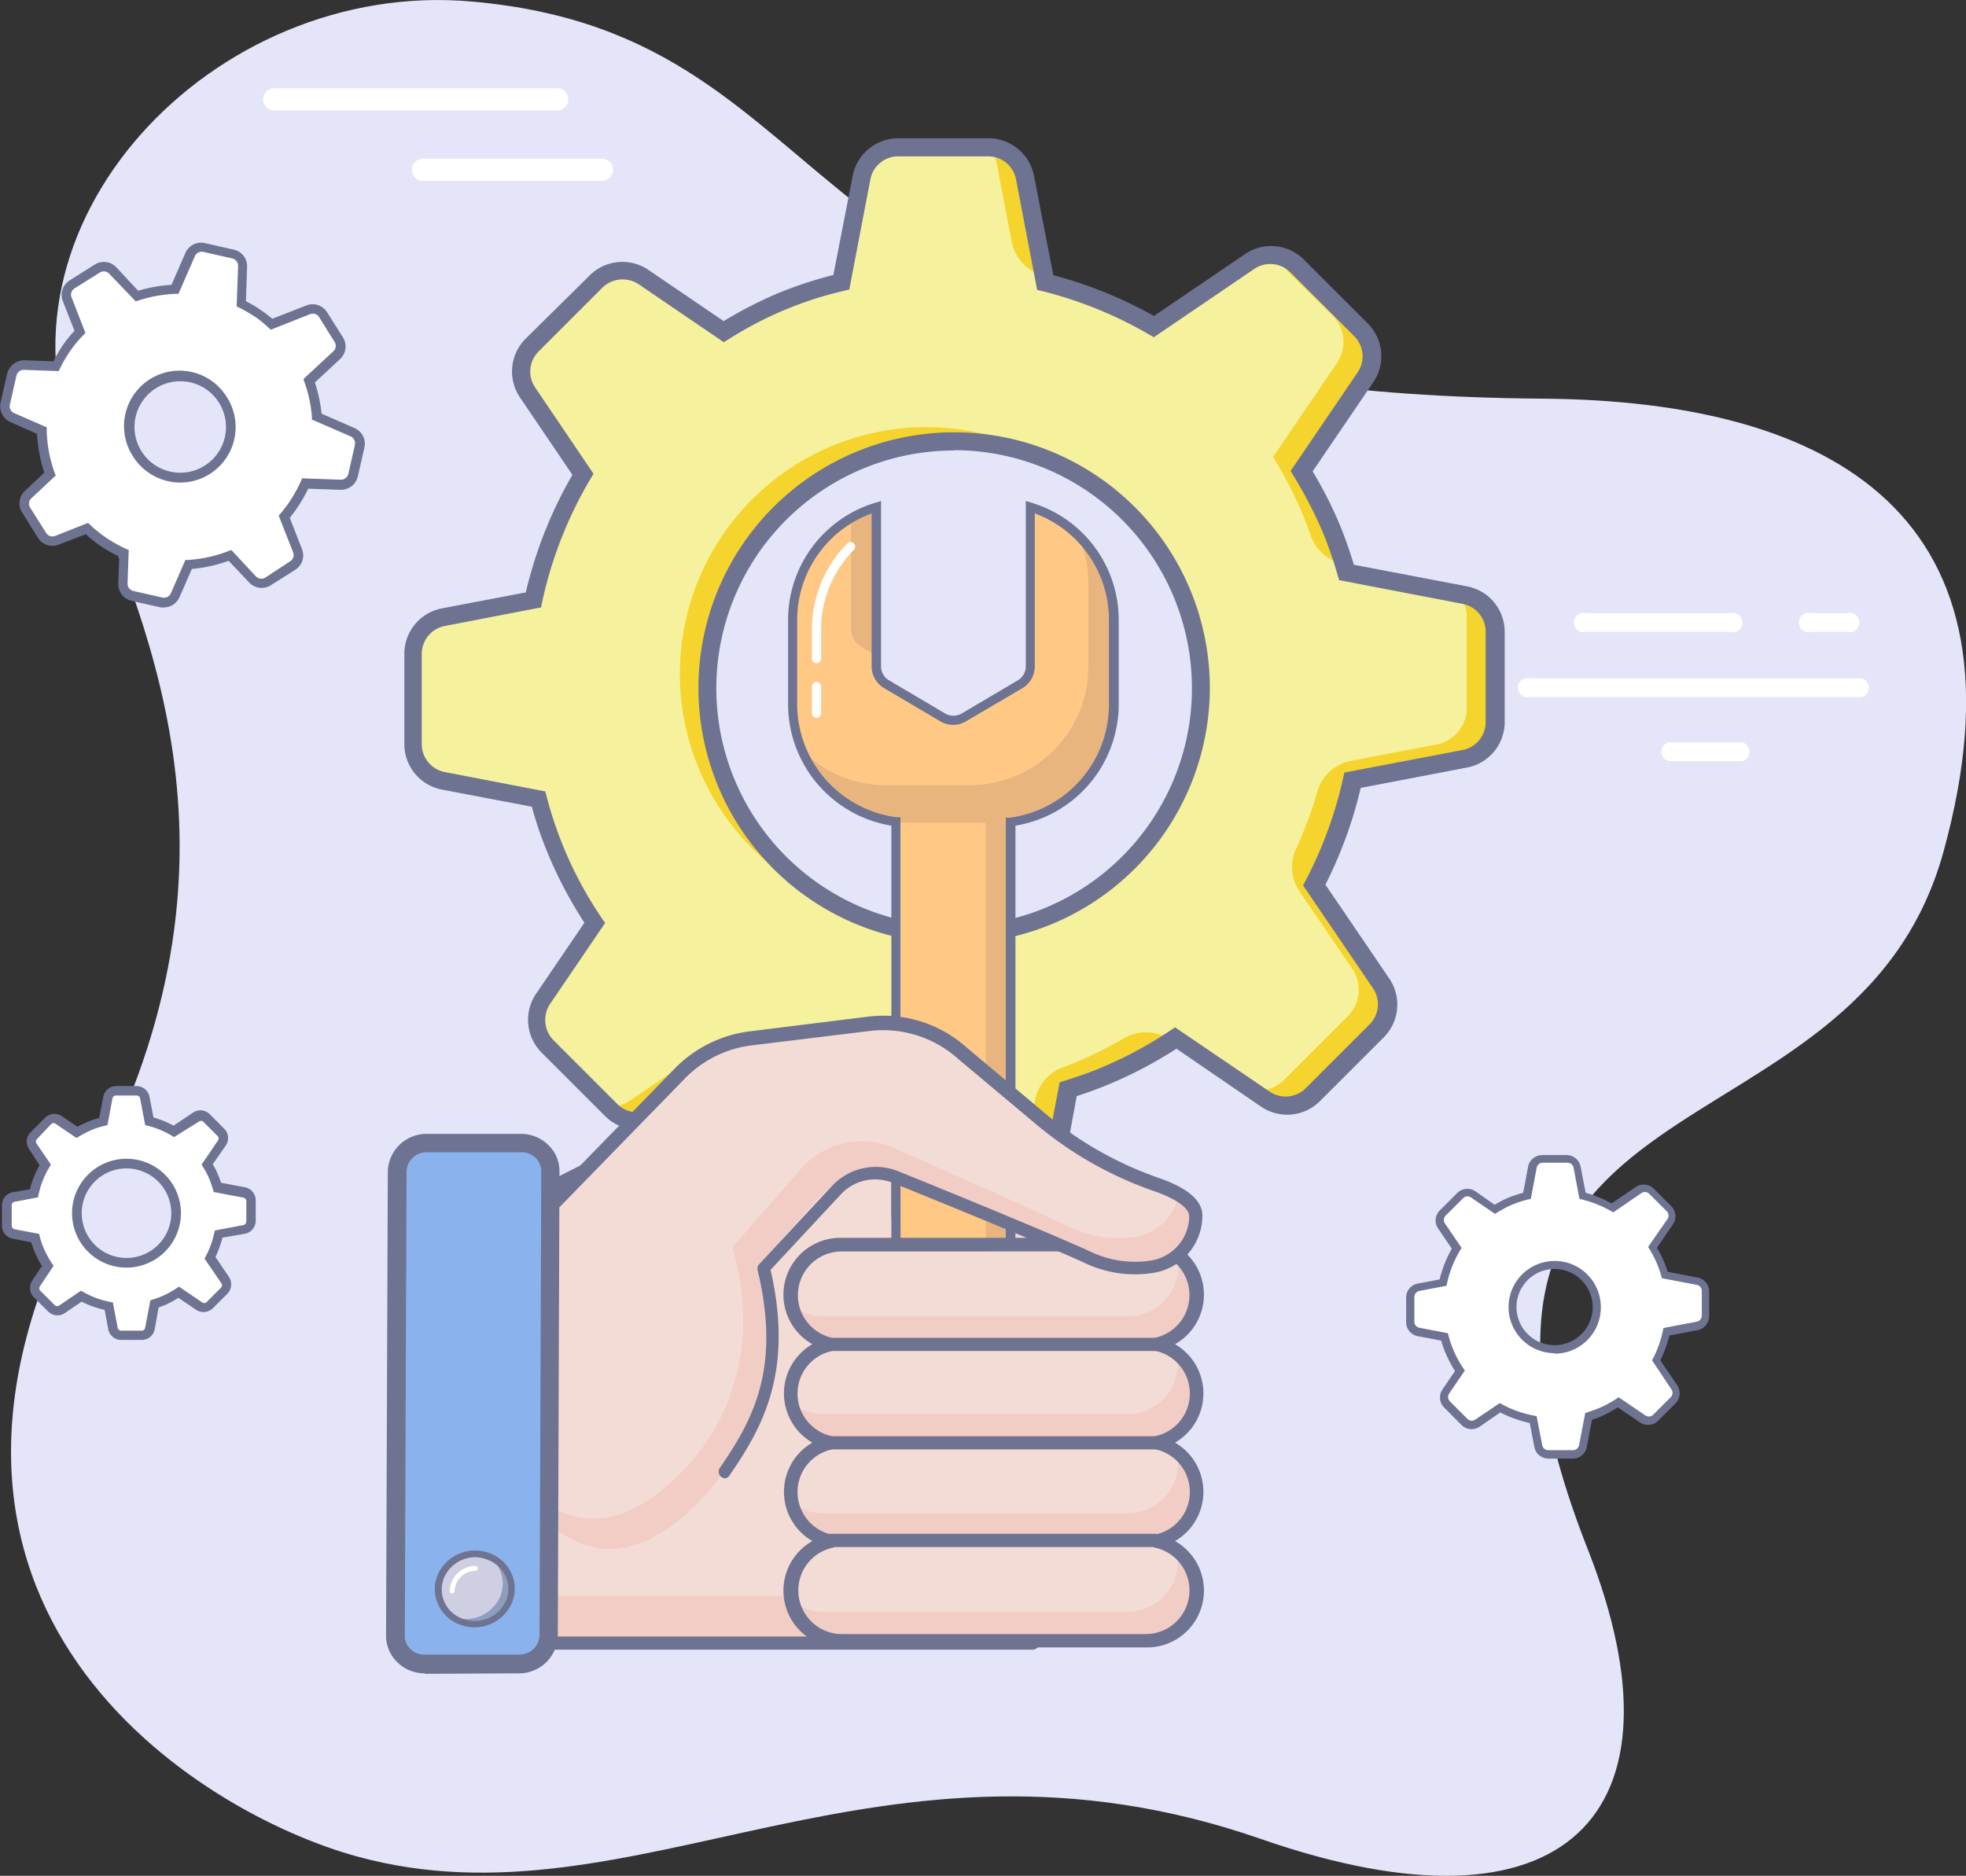<svg xmlns="http://www.w3.org/2000/svg" viewBox="0 0 203.29 194"><rect x="0" y="0" width="203.29" height="194" fill="#333333" stroke="none"/><defs><style>.a4d0efdc-2d74-4061-add4-e09544b82f73{fill:#e5e5f9;}.b674fbef-b758-4f70-9bbe-0ed3073e994c{fill:#fff;}.e1dc0ccc-e89e-4b44-bfff-6e09c157ee04{fill:#6e7392;}.a2669552-1d6c-4684-a110-4fbefc4e7bc5{fill:#f6f19d;}.b2650ae3-b8d9-4420-931c-4ae03ca4edd5{fill:#f6d42e;}.a21ff284-649d-4760-9304-edac586c6bb7{fill:#fe979b;}.b6049d02-67e9-4dc9-97fa-07ab9626f751{fill:#f3dcd6;}.ac92d399-e5d3-4327-b4c0-c601af1732f3{fill:#f1cdc6;}.e614d177-deec-42a0-8116-a9c9ac36cf88{fill:#6e7391;}.a65d7219-57ab-46f9-be28-af88c6d7288e{fill:#ffc885;}.a9cda02f-241b-44e2-9ae9-a4c678e3a5ad{fill:#e8b57e;}.b608a918-abfe-4d1e-b388-b8fccdcb2754{fill:#8ab3ed;}.b824bf27-f3d6-48ba-a79e-ed894aee33f4{fill:#ced0e2;}.af12b683-daa2-4874-bfa3-b0da3ee8c874{fill:#8f9dbf;}</style></defs><g id="bbbe2f6e-7b98-463f-90a6-9d415243f8e6" data-name="Layer 2"><g id="a2ef5e43-098f-457a-a015-182fb5d23c41" data-name="Layer 1"><path class="a4d0efdc-2d74-4061-add4-e09544b82f73" d="M8.14,47.49C-2.11,23.44,21.94-2.25,48.82.16,89.64,3.8,79.62,40.64,159.51,41.23c30.09.22,51,12.2,41.46,46.83C191.73,121.69,144,109,164.2,160.28c10.79,27.46-2.41,40.83-33.79,29.92C90.9,176.46,65.76,199.91,36.92,192c-16.29-4.45-51.33-25.73-28-68.95C26.51,90.41,16.23,66.45,8.14,47.49Z"/><path class="b674fbef-b758-4f70-9bbe-0ed3073e994c" d="M31.87,32l-3.81,1.5c-.4-.35-.81-.68-1.25-1a14.2,14.2,0,0,0-1.88-1.1l.14-3.86a1.27,1.27,0,0,0-1-1.28l-3-.68a1.26,1.26,0,0,0-1.44.73l-1.58,3.6a14.55,14.55,0,0,0-3.92.7L11.67,28a1.29,1.29,0,0,0-1.61-.21l-2.6,1.64A1.28,1.28,0,0,0,7,31l1.32,3.37a14.19,14.19,0,0,0-1.35,1.61A13.06,13.06,0,0,0,5.8,37.87l-3.31-.12a1.28,1.28,0,0,0-1.28,1l-.68,3a1.27,1.27,0,0,0,.73,1.44l3.08,1.34A14.52,14.52,0,0,0,5.18,49L2.92,51.15a1.26,1.26,0,0,0-.21,1.61l1.64,2.6a1.27,1.27,0,0,0,1.53.5l3.06-1.2a14.28,14.28,0,0,0,1.4,1.15A14,14,0,0,0,12.8,57.2l-.11,3.13a1.27,1.27,0,0,0,1,1.28l3,.68a1.28,1.28,0,0,0,1.45-.73l1.38-3.17a14.3,14.3,0,0,0,4.28-1l2.31,2.47a1.25,1.25,0,0,0,1.6.21l2.6-1.64a1.26,1.26,0,0,0,.51-1.53l-1.38-3.52c.27-.32.54-.66.8-1A14.41,14.41,0,0,0,31.58,50l3.68.13a1.26,1.26,0,0,0,1.28-1l.68-3a1.27,1.27,0,0,0-.73-1.45l-3.7-1.61a14.3,14.3,0,0,0-.8-3.71l2.85-2.65a1.28,1.28,0,0,0,.21-1.6l-1.64-2.6A1.27,1.27,0,0,0,31.87,32ZM21.37,48.6A5.24,5.24,0,1,1,23,41.37,5.24,5.24,0,0,1,21.37,48.6Z"/><path class="e1dc0ccc-e89e-4b44-bfff-6e09c157ee04" d="M17,62.82a1.72,1.72,0,0,1-.39,0l-3-.68a1.77,1.77,0,0,1-1.38-1.79l.1-2.79a14.27,14.27,0,0,1-2.24-1.31,13.57,13.57,0,0,1-1.22-1L6.06,56.33a1.78,1.78,0,0,1-2.14-.71L2.29,53a1.75,1.75,0,0,1,.29-2.23l2-1.89a15.26,15.26,0,0,1-.75-4L1.06,43.64a1.78,1.78,0,0,1-1-2l.68-3a1.83,1.83,0,0,1,1.79-1.38l3,.11a15,15,0,0,1,1-1.72A13.93,13.93,0,0,1,7.7,34.21L6.49,31.13A1.77,1.77,0,0,1,7.2,29l2.6-1.64a1.76,1.76,0,0,1,2.23.29l2.26,2.42a14.87,14.87,0,0,1,3.44-.61l1.45-3.32a1.77,1.77,0,0,1,2-1l3,.68a1.75,1.75,0,0,1,1.37,1.78l-.12,3.55a12.78,12.78,0,0,1,1.66,1,12.16,12.16,0,0,1,1.06.82l3.53-1.38a1.76,1.76,0,0,1,2.14.7l1.64,2.6a1.78,1.78,0,0,1-.29,2.24l-2.61,2.43a15.18,15.18,0,0,1,.69,3.22l3.43,1.5a1.76,1.76,0,0,1,1,2l-.68,3a1.8,1.8,0,0,1-1.78,1.38l-3.35-.12a15.2,15.2,0,0,1-1.28,2.18c-.2.29-.41.56-.63.83l1.27,3.24a1.77,1.77,0,0,1-.7,2.14L28,60.53a1.77,1.77,0,0,1-2.24-.29L23.64,58a14.61,14.61,0,0,1-3.8.84l-1.27,2.9A1.77,1.77,0,0,1,17,62.82Zm-7.9-8.74.23.21a13.27,13.27,0,0,0,1.34,1.11A14.72,14.72,0,0,0,13,56.75l.31.13-.12,3.46a.77.77,0,0,0,.6.78l3,.68a.78.78,0,0,0,.88-.44l1.5-3.45.31,0A14.06,14.06,0,0,0,23.6,57l.32-.12,2.53,2.72a.79.79,0,0,0,1,.13L30,58.05a.77.77,0,0,0,.31-.93l-1.49-3.79.2-.23c.26-.32.52-.64.77-1a14.65,14.65,0,0,0,1.32-2.32l.13-.31,4,.14a.77.77,0,0,0,.78-.6l.68-3a.78.78,0,0,0-.45-.88l-4-1.74,0-.3a13.66,13.66,0,0,0-.77-3.57l-.11-.31,3.09-2.87a.76.76,0,0,0,.12-1L33,32.8a.76.76,0,0,0-.93-.31L28,34.1l-.22-.2a13.46,13.46,0,0,0-1.2-1,15.65,15.65,0,0,0-1.82-1.07l-.29-.14.15-4.18a.78.78,0,0,0-.6-.78l-3-.68a.77.77,0,0,0-.87.45l-1.7,3.89h-.32a13.91,13.91,0,0,0-3.78.68l-.31.1L11.3,28.32a.76.76,0,0,0-1-.12l-2.6,1.63a.76.76,0,0,0-.3.93l1.43,3.67-.22.23a13.92,13.92,0,0,0-1.3,1.56,14.44,14.44,0,0,0-1.1,1.87l-.14.29-3.62-.13h0a.77.77,0,0,0-.75.6l-.68,3a.76.76,0,0,0,.44.87l3.37,1.47v.32a13.91,13.91,0,0,0,.81,4.36l.12.31L3.26,51.52a.76.76,0,0,0-.13,1l1.64,2.6a.78.78,0,0,0,.93.31Zm9.54-4.17a5.8,5.8,0,0,1-4.87-2.68,5.74,5.74,0,1,1,9.71-6.12,5.74,5.74,0,0,1-4.84,8.8Zm0-10.48a4.73,4.73,0,1,0,4,2.21A4.71,4.71,0,0,0,18.57,39.43Z"/><path class="b674fbef-b758-4f70-9bbe-0ed3073e994c" d="M175.49,132.53l-3.35-.63a12.49,12.49,0,0,0-.43-1.26,12.25,12.25,0,0,0-.84-1.61l1.81-2.65a1.06,1.06,0,0,0-.13-1.34l-1.81-1.81a1,1,0,0,0-1.33-.12L166.7,125a11.73,11.73,0,0,0-3.07-1.25l-.56-3a1.06,1.06,0,0,0-1-.86h-2.55a1.06,1.06,0,0,0-1,.86l-.56,3a11.09,11.09,0,0,0-1.66.54,11.3,11.3,0,0,0-1.66.86l-2.28-1.54a1,1,0,0,0-1.34.12l-1.8,1.81a1.06,1.06,0,0,0-.13,1.34l1.57,2.31a11.9,11.9,0,0,0-1.4,3.54l-2.53.49a1,1,0,0,0-.86,1v2.56a1,1,0,0,0,.86,1l2.68.51a12.57,12.57,0,0,0,.47,1.43,12,12,0,0,0,1.11,2.07l-1.46,2.15a1.06,1.06,0,0,0,.13,1.34l1.81,1.8a1,1,0,0,0,1.33.13l2.38-1.62a12.09,12.09,0,0,0,3.44,1.23l.53,2.76a1,1,0,0,0,1,.85h2.55a1,1,0,0,0,1-.85l.59-3.09a9.35,9.35,0,0,0,1-.36,11.92,11.92,0,0,0,2-1.08l2.53,1.72a1.06,1.06,0,0,0,1.34-.13l1.8-1.8a1.06,1.06,0,0,0,.13-1.34l-1.89-2.78a11.93,11.93,0,0,0,1.08-3l3.18-.6a1.06,1.06,0,0,0,.85-1v-2.55A1.06,1.06,0,0,0,175.49,132.53Zm-14.74,7a4.36,4.36,0,1,1,4.36-4.36A4.36,4.36,0,0,1,160.75,139.54Z"/><path class="e1dc0ccc-e89e-4b44-bfff-6e09c157ee04" d="M162.65,150.85H160.1a1.47,1.47,0,0,1-1.44-1.19l-.48-2.49a12.76,12.76,0,0,1-3.05-1.09L153,147.55a1.47,1.47,0,0,1-1.87-.17l-1.8-1.81a1.46,1.46,0,0,1-.18-1.86l1.3-1.92a12.81,12.81,0,0,1-1-1.91,11.63,11.63,0,0,1-.43-1.23l-2.42-.46a1.47,1.47,0,0,1-1.2-1.44v-2.56a1.47,1.47,0,0,1,1.2-1.44l2.26-.43a12.41,12.41,0,0,1,1.26-3.18l-1.42-2.09a1.47,1.47,0,0,1,.18-1.87l1.8-1.8a1.48,1.48,0,0,1,1.87-.18l2,1.4a11.68,11.68,0,0,1,1.49-.76,12.51,12.51,0,0,1,1.46-.48l.51-2.7a1.48,1.48,0,0,1,1.45-1.2H162a1.48,1.48,0,0,1,1.44,1.2l.52,2.7a12.37,12.37,0,0,1,2.69,1.1l2.49-1.7a1.48,1.48,0,0,1,1.87.18l1.8,1.8a1.47,1.47,0,0,1,.18,1.87l-1.66,2.44a11.41,11.41,0,0,1,.73,1.43c.14.33.26.68.38,1.05l3.09.6a1.46,1.46,0,0,1,1.2,1.44v2.55a1.48,1.48,0,0,1-1.2,1.45l-2.91.55a12.52,12.52,0,0,1-.94,2.57l1.75,2.58a1.47,1.47,0,0,1-.17,1.86l-1.81,1.81a1.48,1.48,0,0,1-1.87.17l-2.3-1.56a13.19,13.19,0,0,1-1.86,1c-.27.11-.54.2-.81.29l-.54,2.85A1.47,1.47,0,0,1,162.65,150.85Zm-7.57-5.74.22.12a11.44,11.44,0,0,0,3.32,1.18l.27.05.58,3a.64.64,0,0,0,.63.52h2.55a.64.64,0,0,0,.63-.52l.64-3.33.23-.07c.33-.11.66-.22,1-.35a11.61,11.61,0,0,0,2-1.05l.23-.15,2.76,1.88a.64.64,0,0,0,.81-.08l1.81-1.81a.63.63,0,0,0,.07-.81l-2-3,.12-.23a11.43,11.43,0,0,0,1-2.85l.05-.26,3.45-.66a.64.64,0,0,0,.52-.63v-2.55a.64.64,0,0,0-.52-.63h0l-3.6-.68-.07-.25a11.39,11.39,0,0,0-.42-1.21,11,11,0,0,0-.8-1.55l-.14-.23,2-2.88a.64.64,0,0,0-.07-.81l-1.81-1.8a.64.64,0,0,0-.81-.08l-2.92,2-.23-.14a11.72,11.72,0,0,0-3-1.2l-.26-.06-.61-3.23a.63.63,0,0,0-.63-.51h-2.55a.63.63,0,0,0-.63.51l-.61,3.22-.26.07a10.45,10.45,0,0,0-1.6.51,11.4,11.4,0,0,0-1.61.84l-.23.14-2.49-1.7a.64.64,0,0,0-.81.08l-1.81,1.8a.64.64,0,0,0-.07.81l1.72,2.53-.14.23a11.43,11.43,0,0,0-1.36,3.42l-.06.27-2.8.53a.65.65,0,0,0-.52.63v2.56a.63.63,0,0,0,.52.62l2.94.56.07.25a10.12,10.12,0,0,0,.46,1.38,10.71,10.71,0,0,0,1.07,2l.16.23-1.62,2.38a.65.65,0,0,0,.07.81l1.81,1.81a.64.64,0,0,0,.81.08Zm5.67-5.16a4.77,4.77,0,1,1,4.78-4.77A4.78,4.78,0,0,1,160.75,140Zm0-8.71a3.94,3.94,0,1,0,3.94,3.94A3.95,3.95,0,0,0,160.75,131.24Z"/><path class="b674fbef-b758-4f70-9bbe-0ed3073e994c" d="M178.93,65.35H164a1,1,0,1,1,0-1.93h14.92a1,1,0,1,1,0,1.93Z"/><path class="b674fbef-b758-4f70-9bbe-0ed3073e994c" d="M180.14,78.72h-7.59a1,1,0,0,1,0-1.94h7.59a1,1,0,0,1,0,1.94Z"/><path class="b674fbef-b758-4f70-9bbe-0ed3073e994c" d="M192.51,72.09H158.22a1,1,0,1,1,0-1.93h34.29a1,1,0,0,1,0,1.93Z"/><path class="b674fbef-b758-4f70-9bbe-0ed3073e994c" d="M191,65.35h-3.73a1,1,0,1,1,0-1.93H191a1,1,0,1,1,0,1.93Z"/><path class="b674fbef-b758-4f70-9bbe-0ed3073e994c" d="M57.61,11.42H28.36a1.15,1.15,0,1,1,0-2.3H57.61a1.15,1.15,0,0,1,0,2.3Z"/><path class="b674fbef-b758-4f70-9bbe-0ed3073e994c" d="M62.24,18.71H43.75a1.15,1.15,0,1,1,0-2.3H62.24a1.15,1.15,0,0,1,0,2.3Z"/><path class="b674fbef-b758-4f70-9bbe-0ed3073e994c" d="M25.26,123.28l-2.77-.53a9.67,9.67,0,0,0-.36-1,9.42,9.42,0,0,0-.69-1.34l1.49-2.19a.87.87,0,0,0-.1-1.11l-1.49-1.49a.88.88,0,0,0-1.11-.11L18,117a10.06,10.06,0,0,0-2.54-1L15,113.53a.87.87,0,0,0-.86-.71H12a.87.87,0,0,0-.86.71L10.7,116a12.24,12.24,0,0,0-1.38.44,9.38,9.38,0,0,0-1.37.72l-1.88-1.28A.88.88,0,0,0,5,116l-1.49,1.5a.86.86,0,0,0-.1,1.1l1.3,1.91A9.73,9.73,0,0,0,3.5,123.4l-2.09.4a.86.86,0,0,0-.71.85v2.11a.88.88,0,0,0,.71.86l2.22.42A8.58,8.58,0,0,0,4,129.22a9.78,9.78,0,0,0,.92,1.72l-1.21,1.77a.88.88,0,0,0,.11,1.11l1.49,1.49a.88.88,0,0,0,1.11.11l2-1.34a9.93,9.93,0,0,0,2.84,1l.44,2.28a.88.88,0,0,0,.86.71h2.11a.87.87,0,0,0,.85-.71l.49-2.55a7,7,0,0,0,.84-.3,9.87,9.87,0,0,0,1.67-.89l2.09,1.42a.88.88,0,0,0,1.11-.1l1.49-1.5a.87.87,0,0,0,.11-1.1l-1.56-2.3a10.12,10.12,0,0,0,.89-2.45l2.63-.5a.86.86,0,0,0,.71-.85v-2.11A.88.88,0,0,0,25.26,123.28ZM13.08,130.6a5.13,5.13,0,1,1,5.13-5.13A5.14,5.14,0,0,1,13.08,130.6Z"/><path class="e1dc0ccc-e89e-4b44-bfff-6e09c157ee04" d="M14.65,138.58H12.54a1.37,1.37,0,0,1-1.35-1.11l-.37-2a9.93,9.93,0,0,1-2.38-.85l-1.72,1.17A1.36,1.36,0,0,1,5,135.66l-1.5-1.49a1.38,1.38,0,0,1-.16-1.74l1-1.5a9.91,9.91,0,0,1-.78-1.52,9.12,9.12,0,0,1-.33-.93l-1.91-.37A1.37,1.37,0,0,1,.2,126.76v-2.11a1.39,1.39,0,0,1,1.11-1.35L3.09,123a10.44,10.44,0,0,1,1-2.49L3,118.83a1.37,1.37,0,0,1,.17-1.74l1.49-1.49a1.38,1.38,0,0,1,1.74-.16L8,116.53A11.39,11.39,0,0,1,9.13,116a10,10,0,0,1,1.13-.38l.41-2.14A1.38,1.38,0,0,1,12,112.32h2.11a1.38,1.38,0,0,1,1.35,1.11l.41,2.14a10.45,10.45,0,0,1,2.08.85l2-1.35a1.38,1.38,0,0,1,1.74.16l1.49,1.5a1.37,1.37,0,0,1,.17,1.74L22,120.4a8.45,8.45,0,0,1,.56,1.13,7.47,7.47,0,0,1,.29.79l2.47.47a1.37,1.37,0,0,1,1.12,1.35v2.11a1.38,1.38,0,0,1-1.12,1.35L23,128a10.58,10.58,0,0,1-.72,2l1.39,2.06a1.38,1.38,0,0,1-.16,1.74l-1.49,1.49a1.39,1.39,0,0,1-1.75.17l-1.82-1.24A10.77,10.77,0,0,1,17,135l-.6.22L16,137.47A1.37,1.37,0,0,1,14.65,138.58Zm-6.28-5.09.27.15a9.26,9.26,0,0,0,2.7,1l.33.06.5,2.62a.37.37,0,0,0,.37.3h2.11a.36.36,0,0,0,.36-.3l.54-2.84.29-.09c.27-.09.53-.18.8-.29a9.05,9.05,0,0,0,1.59-.85l.28-.18,2.37,1.61a.37.37,0,0,0,.47,0l1.49-1.49a.37.37,0,0,0,.05-.47l-1.74-2.55.14-.27a8.92,8.92,0,0,0,.85-2.32l.08-.32,2.94-.56a.37.37,0,0,0,.31-.36v-2.11a.38.38,0,0,0-.31-.37h0l-3.07-.58-.08-.3c-.1-.33-.21-.66-.34-1a9.75,9.75,0,0,0-.66-1.27l-.16-.27,1.67-2.46a.38.38,0,0,0,0-.47l-1.5-1.5a.36.36,0,0,0-.47,0L18,117.6l-.27-.16a9,9,0,0,0-2.41-1l-.31-.08-.52-2.76a.37.37,0,0,0-.37-.3H12a.37.37,0,0,0-.37.3l-.52,2.76-.31.08a9.12,9.12,0,0,0-1.3.41,11,11,0,0,0-1.31.68l-.27.17-2.15-1.46a.36.36,0,0,0-.47,0L3.83,117.8a.37.37,0,0,0-.05.47l1.48,2.17-.16.28A9,9,0,0,0,4,123.5l-.07.33-2.42.46a.37.37,0,0,0-.3.36v2.11a.38.38,0,0,0,.3.37l2.53.48.08.3A9.19,9.19,0,0,0,4.48,129a10.2,10.2,0,0,0,.87,1.63l.19.28L4.15,133a.36.36,0,0,0,0,.47L5.68,135a.38.38,0,0,0,.47,0Zm4.71-2.39a5.63,5.63,0,1,1,5.63-5.63A5.64,5.64,0,0,1,13.08,131.1Zm0-10.26a4.63,4.63,0,1,0,4.63,4.63A4.63,4.63,0,0,0,13.08,120.84Z"/><path class="a2669552-1d6c-4684-a110-4fbefc4e7bc5" d="M151.45,61.55,139.2,59.21a43.59,43.59,0,0,0-1.59-4.58,45.1,45.1,0,0,0-3.05-5.91l6.6-9.72a3.86,3.86,0,0,0-.46-4.9l-6.61-6.61a3.86,3.86,0,0,0-4.9-.46l-9.91,6.74a43.75,43.75,0,0,0-11.23-4.57L106,18.36a3.86,3.86,0,0,0-3.79-3.13H92.84a3.86,3.86,0,0,0-3.79,3.13L87,29.19a42.53,42.53,0,0,0-6.08,1.95,43.81,43.81,0,0,0-6.09,3.16l-8.31-5.65a3.85,3.85,0,0,0-4.9.46L55,35.72a3.86,3.86,0,0,0-.47,4.9l5.75,8.45a43.82,43.82,0,0,0-5.15,13l-9.26,1.77a3.87,3.87,0,0,0-3.14,3.79V77a3.87,3.87,0,0,0,3.14,3.79l9.81,1.87a43.61,43.61,0,0,0,1.74,5.21,42.85,42.85,0,0,0,4.08,7.6l-5.35,7.86a3.86,3.86,0,0,0,.46,4.9l6.61,6.61a3.86,3.86,0,0,0,4.9.47l8.71-5.93a43.87,43.87,0,0,0,12.58,4.49l1.92,10.1a3.87,3.87,0,0,0,3.79,3.14h9.35a3.85,3.85,0,0,0,3.79-3.14l2.16-11.29c1.24-.39,2.48-.81,3.7-1.32a42.78,42.78,0,0,0,7.42-4l9.27,6.3a3.86,3.86,0,0,0,4.9-.46l6.61-6.61a3.86,3.86,0,0,0,.46-4.9l-6.92-10.18a43.75,43.75,0,0,0,4-10.82l11.63-2.21a3.86,3.86,0,0,0,3.13-3.79V65.34A3.84,3.84,0,0,0,151.45,61.55ZM98.66,96.67a25.52,25.52,0,1,1,25.51-25.52A25.51,25.51,0,0,1,98.66,96.67Z"/><path class="b2650ae3-b8d9-4420-931c-4ae03ca4edd5" d="M71.91,32.84l.41-.24-5.81-4A3.72,3.72,0,0,0,64.82,28Z"/><path class="b2650ae3-b8d9-4420-931c-4ae03ca4edd5" d="M116.37,32.31l.06-.05-.93-.42C115.78,32,116.08,32.14,116.37,32.31Z"/><path class="b2650ae3-b8d9-4420-931c-4ae03ca4edd5" d="M137.78,32.64a3.86,3.86,0,0,1,.47,4.9l-6.61,9.72a42.22,42.22,0,0,1,3.05,5.91q.44,1.06.81,2.13a4.48,4.48,0,0,0,3.39,3h0c-.37-1.22-.79-2.42-1.28-3.62a45.1,45.1,0,0,0-3.05-5.91l6.6-9.72a3.86,3.86,0,0,0-.46-4.9l-6.61-6.61a3.88,3.88,0,0,0-2.57-1.11Z"/><path class="b2650ae3-b8d9-4420-931c-4ae03ca4edd5" d="M85.85,93.22a25.52,25.52,0,0,1,22.7-45.59,25.41,25.41,0,0,0-13.47-3.45,25.52,25.52,0,0,0-9.23,49Z"/><path class="b2650ae3-b8d9-4420-931c-4ae03ca4edd5" d="M103.06,16.9,104.61,25a4.53,4.53,0,0,0,3.09,3.44l.22.07L106,18.36a3.86,3.86,0,0,0-3.69-3.13A3.83,3.83,0,0,1,103.06,16.9Z"/><path class="b2650ae3-b8d9-4420-931c-4ae03ca4edd5" d="M151.45,61.55l-.67-.13a3.82,3.82,0,0,1,.89,2.46v9.34A3.85,3.85,0,0,1,148.53,77l-8.84,1.69a4.49,4.49,0,0,0-3.47,3.18A41.87,41.87,0,0,1,134,87.82a4.49,4.49,0,0,0,.37,4.37l5.46,8a3.86,3.86,0,0,1-.46,4.9l-6.61,6.61a3.85,3.85,0,0,1-3.21,1.08l1.23.84a3.86,3.86,0,0,0,4.9-.46l6.61-6.61a3.86,3.86,0,0,0,.46-4.9l-6.92-10.18a43.75,43.75,0,0,0,4-10.82l11.63-2.21a3.86,3.86,0,0,0,3.13-3.79V65.34A3.84,3.84,0,0,0,151.45,61.55Z"/><path class="b2650ae3-b8d9-4420-931c-4ae03ca4edd5" d="M121,107.53a4.49,4.49,0,0,0-4.78-.15,42.15,42.15,0,0,1-5,2.49c-.42.18-.85.34-1.28.5a4.52,4.52,0,0,0-2.91,3.39l-1.66,8.72a3.87,3.87,0,0,1-3.8,3.14H92.11a3.83,3.83,0,0,0,3,1.47h9.35a3.85,3.85,0,0,0,3.79-3.14l2.16-11.29c1.24-.39,2.48-.81,3.7-1.32a42.29,42.29,0,0,0,7-3.72Z"/><path class="a21ff284-649d-4760-9304-edac586c6bb7" d="M52.76,81.17l-9.15-1.74a3.85,3.85,0,0,0,2.26,1.33L53,82.13Z"/><path class="b2650ae3-b8d9-4420-931c-4ae03ca4edd5" d="M86.49,112.37A43.34,43.34,0,0,1,76.16,109a4.48,4.48,0,0,0-4.42.35l-6.54,4.44a3.84,3.84,0,0,1-2.32.66l.34.34a3.86,3.86,0,0,0,4.9.47l8.71-5.93a43.89,43.89,0,0,0,9.82,3.86Z"/><path class="e1dc0ccc-e89e-4b44-bfff-6e09c157ee04" d="M104.47,128H95.12a4.78,4.78,0,0,1-4.69-3.88l-1.81-9.5a44.63,44.63,0,0,1-11.73-4.19L68.64,116a4.79,4.79,0,0,1-6.07-.57L56,108.86a4.8,4.8,0,0,1-.57-6.08l5-7.35a44.19,44.19,0,0,1-3.81-7.23,40.65,40.65,0,0,1-1.63-4.77l-9.25-1.76A4.79,4.79,0,0,1,41.81,77V67.62a4.79,4.79,0,0,1,3.88-4.7l8.68-1.65a44.23,44.23,0,0,1,4.82-12.16l-5.42-8a4.79,4.79,0,0,1,.57-6.07L61,28.46A4.79,4.79,0,0,1,67,27.88l7.83,5.33a43.53,43.53,0,0,1,5.7-2.92,42.92,42.92,0,0,1,5.64-1.85l2-10.25a4.8,4.8,0,0,1,4.7-3.89h9.35a4.8,4.8,0,0,1,4.7,3.89l2,10.27a44.17,44.17,0,0,1,10.4,4.22l9.43-6.41a4.79,4.79,0,0,1,6.07.57l6.61,6.61a4.79,4.79,0,0,1,.58,6.07l-6.28,9.23a42.48,42.48,0,0,1,2.81,5.53c.53,1.28,1,2.64,1.46,4.13l11.7,2.23a4.79,4.79,0,0,1,3.89,4.7v9.35a4.79,4.79,0,0,1-3.89,4.69l-11,2.11a44.4,44.4,0,0,1-3.65,10l6.61,9.72a4.79,4.79,0,0,1-.57,6.07l-6.61,6.61a4.79,4.79,0,0,1-6.07.57l-8.76-6a44.11,44.11,0,0,1-7.06,3.71c-1,.41-2,.79-3.25,1.19l-2,10.75A4.79,4.79,0,0,1,104.47,128ZM76.78,108.27l.49.27a42.89,42.89,0,0,0,12.31,4.39l.62.12,2,10.72a2.94,2.94,0,0,0,2.88,2.39h9.35a3,3,0,0,0,2.89-2.39l2.25-11.83.53-.17c1.41-.44,2.56-.85,3.63-1.29a42.08,42.08,0,0,0,7.26-3.89l.52-.34,9.78,6.65a2.94,2.94,0,0,0,3.72-.35l6.61-6.61a2.93,2.93,0,0,0,.35-3.73l-7.23-10.64.26-.49a42.7,42.7,0,0,0,3.88-10.59l.13-.59,12.22-2.33a2.93,2.93,0,0,0,2.39-2.88V65.34a2.94,2.94,0,0,0-2.39-2.89L138.47,60l-.16-.54A41.92,41.92,0,0,0,136.76,55a44,44,0,0,0-3-5.78l-.31-.51,6.94-10.21a2.94,2.94,0,0,0-.35-3.72l-6.61-6.61a2.94,2.94,0,0,0-3.73-.36l-10.39,7.07-.5-.29a42.31,42.31,0,0,0-11-4.47l-.57-.15-2.18-11.41a2.93,2.93,0,0,0-2.88-2.39H92.84A2.93,2.93,0,0,0,90,18.54l-2.18,11.4-.57.14a38.23,38.23,0,0,0-11.9,5l-.51.31-8.81-6a3,3,0,0,0-3.73.35l-6.61,6.61a2.94,2.94,0,0,0-.35,3.73L61.37,49l-.3.5a42.61,42.61,0,0,0-5,12.72l-.13.6L46,64.74a2.94,2.94,0,0,0-2.39,2.88V77A2.94,2.94,0,0,0,46,79.85l10.38,2,.15.56a40.58,40.58,0,0,0,5.69,12.54l.35.51-5.7,8.38a3,3,0,0,0,.35,3.73l6.61,6.61a2.94,2.94,0,0,0,3.73.35Z"/><path class="e1dc0ccc-e89e-4b44-bfff-6e09c157ee04" d="M98.66,97.59A26.44,26.44,0,1,1,125.1,71.15,26.47,26.47,0,0,1,98.66,97.59Zm0-51a24.59,24.59,0,1,0,24.59,24.59A24.62,24.62,0,0,0,98.66,46.56Z"/><polygon class="b6049d02-67e9-4dc9-97fa-07ab9626f751" points="52.02 169.93 106.77 169.93 119.21 124.36 80.11 111.14 54.59 124.04 52.02 169.93"/><polygon class="ac92d399-e5d3-4327-b4c0-c601af1732f3" points="52.3 165.06 52.02 169.93 106.77 169.93 108.1 165.06 52.3 165.06"/><path class="e614d177-deec-42a0-8116-a9c9ac36cf88" d="M106.77,170.61H52a.67.67,0,0,1-.49-.21.69.69,0,0,1-.19-.51L53.91,124a.69.69,0,0,1,.37-.57l25.52-12.9a.69.69,0,0,1,.53,0l39.1,13.22a.69.69,0,0,1,.44.83l-12.44,45.57A.68.68,0,0,1,106.77,170.61Zm-54-1.36h53.5l12.13-44.45L80.16,111.88,55.25,124.47Z"/><rect class="a65d7219-57ab-46f9-be28-af88c6d7288e" x="92.64" y="82.26" width="11.84" height="43.19"/><path class="a65d7219-57ab-46f9-be28-af88c6d7288e" d="M106.51,52.45V68.92a2.16,2.16,0,0,1-1.05,1.85L99.65,74.2a2.15,2.15,0,0,1-2.19,0l-5.8-3.43a2.14,2.14,0,0,1-1.06-1.85V52.45A12.26,12.26,0,0,0,82,64.16v8.68A12.25,12.25,0,0,0,94.21,85.09h8.69a12.24,12.24,0,0,0,12.25-12.25V64.16A12.25,12.25,0,0,0,106.51,52.45Z"/><path class="a9cda02f-241b-44e2-9ae9-a4c678e3a5ad" d="M88,65A2.13,2.13,0,0,0,89,66.87l1.58.94V52.45A12.26,12.26,0,0,0,88,53.62Z"/><path class="a9cda02f-241b-44e2-9ae9-a4c678e3a5ad" d="M111.54,55.48a12.08,12.08,0,0,1,1,4.78V69A12.25,12.25,0,0,1,100.26,81.2H91.58a12.25,12.25,0,0,1-8.65-3.57,12.26,12.26,0,0,0,11.28,7.46h7.73v38h-9.3v2.38h11.84V85a12.24,12.24,0,0,0,10.67-12.14V64.16A12.21,12.21,0,0,0,111.54,55.48Z"/><path class="e1dc0ccc-e89e-4b44-bfff-6e09c157ee04" d="M105,125.92H92.17V85.39A12.74,12.74,0,0,1,81.49,72.84V64.16a12.66,12.66,0,0,1,9-12.16l.61-.19V68.92a1.68,1.68,0,0,0,.83,1.44l5.8,3.43a1.69,1.69,0,0,0,1.71,0l5.81-3.43a1.67,1.67,0,0,0,.82-1.44V51.81l.61.19a12.65,12.65,0,0,1,9,12.16v8.68A12.74,12.74,0,0,1,105,85.39ZM93.11,125H104V84.57l.41,0a11.81,11.81,0,0,0,10.26-11.68V64.16A11.73,11.73,0,0,0,107,53.1V68.92a2.63,2.63,0,0,1-1.28,2.25L99.89,74.6a2.59,2.59,0,0,1-2.66,0l-5.81-3.43a2.61,2.61,0,0,1-1.29-2.25V53.1a11.73,11.73,0,0,0-7.7,11.06v8.68A11.81,11.81,0,0,0,92.7,84.52l.41,0Z"/><path class="b674fbef-b758-4f70-9bbe-0ed3073e994c" d="M84.43,74.25a.47.47,0,0,1-.47-.47V71a.47.47,0,0,1,.94,0v2.77A.47.47,0,0,1,84.43,74.25Z"/><path class="b674fbef-b758-4f70-9bbe-0ed3073e994c" d="M84.43,68.6a.47.47,0,0,1-.47-.47v-3a12.63,12.63,0,0,1,3.66-8.93.47.47,0,0,1,.67,0,.48.48,0,0,1,0,.67A11.72,11.72,0,0,0,84.9,65.1v3A.47.47,0,0,1,84.43,68.6Z"/><rect class="a65d7219-57ab-46f9-be28-af88c6d7288e" x="92.64" y="118.72" width="11.84" height="40.47"/><polygon class="a9cda02f-241b-44e2-9ae9-a4c678e3a5ad" points="101.94 120.1 101.94 156.81 92.64 156.81 92.64 159.19 104.47 159.19 104.47 120.1 101.94 120.1"/><path class="e1dc0ccc-e89e-4b44-bfff-6e09c157ee04" d="M105,159.66H92.17V118.25H105Zm-11.84-.94H104V119.19H93.11Z"/><path class="b6049d02-67e9-4dc9-97fa-07ab9626f751" d="M118.5,139.15H87a5.2,5.2,0,0,1,0-10.4h31.5a5.2,5.2,0,1,1,0,10.4Z"/><path class="ac92d399-e5d3-4327-b4c0-c601af1732f3" d="M121.74,129.88a5.29,5.29,0,0,1,.1,1.06,5.19,5.19,0,0,1-5.19,5.2H85.14A5.24,5.24,0,0,1,81.9,135a5.21,5.21,0,0,0,5.1,4.14h31.5a5.2,5.2,0,0,0,3.24-9.27Z"/><path class="b6049d02-67e9-4dc9-97fa-07ab9626f751" d="M118.5,149.85H87a5.2,5.2,0,0,1,0-10.4h31.5a5.2,5.2,0,0,1,0,10.4Z"/><path class="ac92d399-e5d3-4327-b4c0-c601af1732f3" d="M121.68,140a5.19,5.19,0,0,1-5.09,6.25H85.08a5.15,5.15,0,0,1-3.23-1.13,5.19,5.19,0,0,0,5.09,4.14h31.51a5.19,5.19,0,0,0,3.23-9.26Z"/><path class="b6049d02-67e9-4dc9-97fa-07ab9626f751" d="M118.56,159.51H87.05a5.2,5.2,0,0,1,0-10.4h31.51a5.2,5.2,0,1,1,0,10.4Z"/><path class="ac92d399-e5d3-4327-b4c0-c601af1732f3" d="M121.74,150.25a5.23,5.23,0,0,1-5.09,6.25H85.14a5.18,5.18,0,0,1-3.24-1.13,5.21,5.21,0,0,0,5.1,4.14h31.5a5.2,5.2,0,0,0,3.24-9.26Z"/><path class="b6049d02-67e9-4dc9-97fa-07ab9626f751" d="M118.5,169.69H87a5.2,5.2,0,1,1,0-10.39h31.5a5.2,5.2,0,1,1,0,10.39Z"/><path class="ac92d399-e5d3-4327-b4c0-c601af1732f3" d="M121.68,160.43a5.2,5.2,0,0,1-5.09,6.26H85.08a5.16,5.16,0,0,1-3.23-1.14,5.19,5.19,0,0,0,5.09,4.14h31.51a5.19,5.19,0,0,0,3.23-9.26Z"/><path class="e614d177-deec-42a0-8116-a9c9ac36cf88" d="M118.5,170.38H87a5.88,5.88,0,0,1-3-11,5.88,5.88,0,0,1,0-10.18,5.88,5.88,0,0,1,0-10.18,5.88,5.88,0,0,1,3-11h31.5a5.88,5.88,0,0,1,3,11,5.88,5.88,0,0,1,0,10.18,5.88,5.88,0,0,1,0,10.18,5.88,5.88,0,0,1-3,11ZM87,129.43a4.52,4.52,0,0,0-.92,8.94.69.69,0,0,1,0,1.34,4.51,4.51,0,0,0,0,8.84.69.69,0,0,1,.54.67.69.69,0,0,1-.54.67,4.51,4.51,0,0,0,0,8.84.69.69,0,0,1,.54.67.68.68,0,0,1-.54.67A4.52,4.52,0,0,0,87,169h31.5a4.52,4.52,0,0,0,.92-8.94.69.69,0,0,1,0-1.34,4.51,4.51,0,0,0,0-8.84.68.68,0,0,1-.54-.67.68.68,0,0,1,.54-.67,4.51,4.51,0,0,0,0-8.84.69.69,0,0,1-.54-.67.68.68,0,0,1,.54-.67,4.52,4.52,0,0,0-.92-8.94Z"/><path class="b6049d02-67e9-4dc9-97fa-07ab9626f751" d="M54.59,127.22h0l15.72-16.14a12.34,12.34,0,0,1,7.29-3.63l12.24-1.52A12.27,12.27,0,0,1,99.62,109l7.87,6.61a37.86,37.86,0,0,0,12,6.92c2.15.73,4.14,1.81,4.18,3.26a5.35,5.35,0,0,1-4.68,5.29h0a11.36,11.36,0,0,1-6.4-.95c-3.17-1.47-12.31-5.55-18.31-8.22a8.38,8.38,0,0,0-9.62,2l-6,6.67c3.13,10.86-2.12,20-5.42,23.7-4.92,5.55-10.81,8.47-16.85,2.89C49.87,151.18,46.52,140.14,54.59,127.22Z"/><path class="ac92d399-e5d3-4327-b4c0-c601af1732f3" d="M121.87,123.54a5.43,5.43,0,0,1-4.62,4.4,11.44,11.44,0,0,1-6.4-.94c-3.17-1.48-12.31-5.56-18.31-8.23a8.38,8.38,0,0,0-9.62,2L75.74,129c3.12,10.86-1,18.45-4.26,22.17-4.92,5.55-10.81,8.47-16.85,2.89a20.13,20.13,0,0,1-3-3.4,20.26,20.26,0,0,0,4.72,6.53c6,5.58,11.93,2.66,16.85-2.89,3.3-3.72,8.55-12.84,5.42-23.7l6-6.67a8.38,8.38,0,0,1,9.62-2c6,2.67,15.14,6.75,18.31,8.22a11.36,11.36,0,0,0,6.4.95,5.35,5.35,0,0,0,4.68-5.29C123.68,124.9,122.93,124.15,121.87,123.54Z"/><path class="e614d177-deec-42a0-8116-a9c9ac36cf88" d="M75,152.89a.69.69,0,0,1-.57-1.07c3.45-5,6.34-10.32,3.91-20.46a.67.67,0,0,1,.17-.62l7.55-8.11a6.18,6.18,0,0,1,6.81-1.5c6,2.42,16.49,6.74,20,8.37a10.68,10.68,0,0,0,6,.89,4.7,4.7,0,0,0,4.1-4.59c0-.87-1.38-1.84-3.72-2.64a38.62,38.62,0,0,1-12.25-7l-7.87-6.6a11.64,11.64,0,0,0-9.25-2.93L77.7,108.12a11.59,11.59,0,0,0-6.89,3.43L55.09,127.69a.7.7,0,0,1-1,0,.69.69,0,0,1-.07-1h0l15.76-16.19a13.09,13.09,0,0,1,7.7-3.83l12.23-1.52a12.94,12.94,0,0,1,10.32,3.25l7.85,6.59a37.34,37.34,0,0,0,11.81,6.79c3.09,1.06,4.6,2.33,4.64,3.89a6,6,0,0,1-5.27,6,12,12,0,0,1-6.78-1c-3.5-1.62-14-5.93-20-8.35a4.82,4.82,0,0,0-5.3,1.17l-7.3,7.84c2.39,10.45-.76,16.2-4.2,21.19A.67.67,0,0,1,75,152.89Z"/><path class="e614d177-deec-42a0-8116-a9c9ac36cf88" d="M119.56,139.72H85.94a.68.68,0,1,1,0-1.36h33.62a.68.68,0,1,1,0,1.36Z"/><path class="e614d177-deec-42a0-8116-a9c9ac36cf88" d="M119.56,149.9H85.94a.68.68,0,1,1,0-1.36h33.62a.68.68,0,0,1,0,1.36Z"/><path class="e614d177-deec-42a0-8116-a9c9ac36cf88" d="M119.56,160H85.94a.69.69,0,1,1,0-1.37h33.62a.69.69,0,0,1,0,1.37Z"/><path class="b608a918-abfe-4d1e-b388-b8fccdcb2754" d="M40.89,169.18l.17-48a3,3,0,0,1,3.07-3l9.75,0a3,3,0,0,1,3,2.91l-.17,48A3,3,0,0,1,53.69,172l-9.75.05A3,3,0,0,1,40.89,169.18Z"/><path class="e614d177-deec-42a0-8116-a9c9ac36cf88" d="M43.92,173.06a4,4,0,0,1-2.87-1.18,3.81,3.81,0,0,1-1.13-2.71h0l.18-48a4,4,0,0,1,4-3.9l9.75,0h0a4,4,0,0,1,2.88,1.18,3.73,3.73,0,0,1,1.12,2.7l-.17,48a4,4,0,0,1-4,3.91l-9.75.05Zm-2.06-3.88a1.82,1.82,0,0,0,.55,1.33,2,2,0,0,0,1.52.61l9.75,0a2.07,2.07,0,0,0,2.11-2l.18-48a1.91,1.91,0,0,0-.56-1.34,2.12,2.12,0,0,0-1.51-.61h0l-9.75,0a2.06,2.06,0,0,0-2.11,2Z"/><path class="b824bf27-f3d6-48ba-a79e-ed894aee33f4" d="M47.48,167.62a3.54,3.54,0,0,1-1.82-4.81A3.89,3.89,0,0,1,50.71,161a3.54,3.54,0,0,1,1.81,4.81A3.89,3.89,0,0,1,47.48,167.62Z"/><path class="af12b683-daa2-4874-bfa3-b0da3ee8c874" d="M50.71,161l-.09,0a3.5,3.5,0,0,1,1,4.33,3.9,3.9,0,0,1-5,1.81,4.12,4.12,0,0,0,.79.47,3.89,3.89,0,0,0,5-1.77A3.54,3.54,0,0,0,50.71,161Z"/><path class="e614d177-deec-42a0-8116-a9c9ac36cf88" d="M49.05,168.3a4.27,4.27,0,0,1-1.71-.36,4,4,0,0,1-2.15-2.28,3.82,3.82,0,0,1,.16-3,4.25,4.25,0,0,1,5.5-1.94A4,4,0,0,1,53,163a3.8,3.8,0,0,1-.17,3A4.22,4.22,0,0,1,49.05,168.3Zm.08-7.25A3.52,3.52,0,0,0,46,163a3.12,3.12,0,0,0-.13,2.47,3.24,3.24,0,0,0,1.78,1.87,3.54,3.54,0,0,0,4.59-1.61,3.14,3.14,0,0,0,.14-2.46,3.32,3.32,0,0,0-1.78-1.88A3.68,3.68,0,0,0,49.13,161.05Z"/><path class="b674fbef-b758-4f70-9bbe-0ed3073e994c" d="M46.75,164.8h0a.26.26,0,0,1-.25-.26,2.7,2.7,0,0,1,2.64-2.6h0a.27.27,0,0,1,.26.26.26.26,0,0,1-.26.26A2.17,2.17,0,0,0,47,164.55.26.26,0,0,1,46.75,164.8Z"/></g></g></svg>